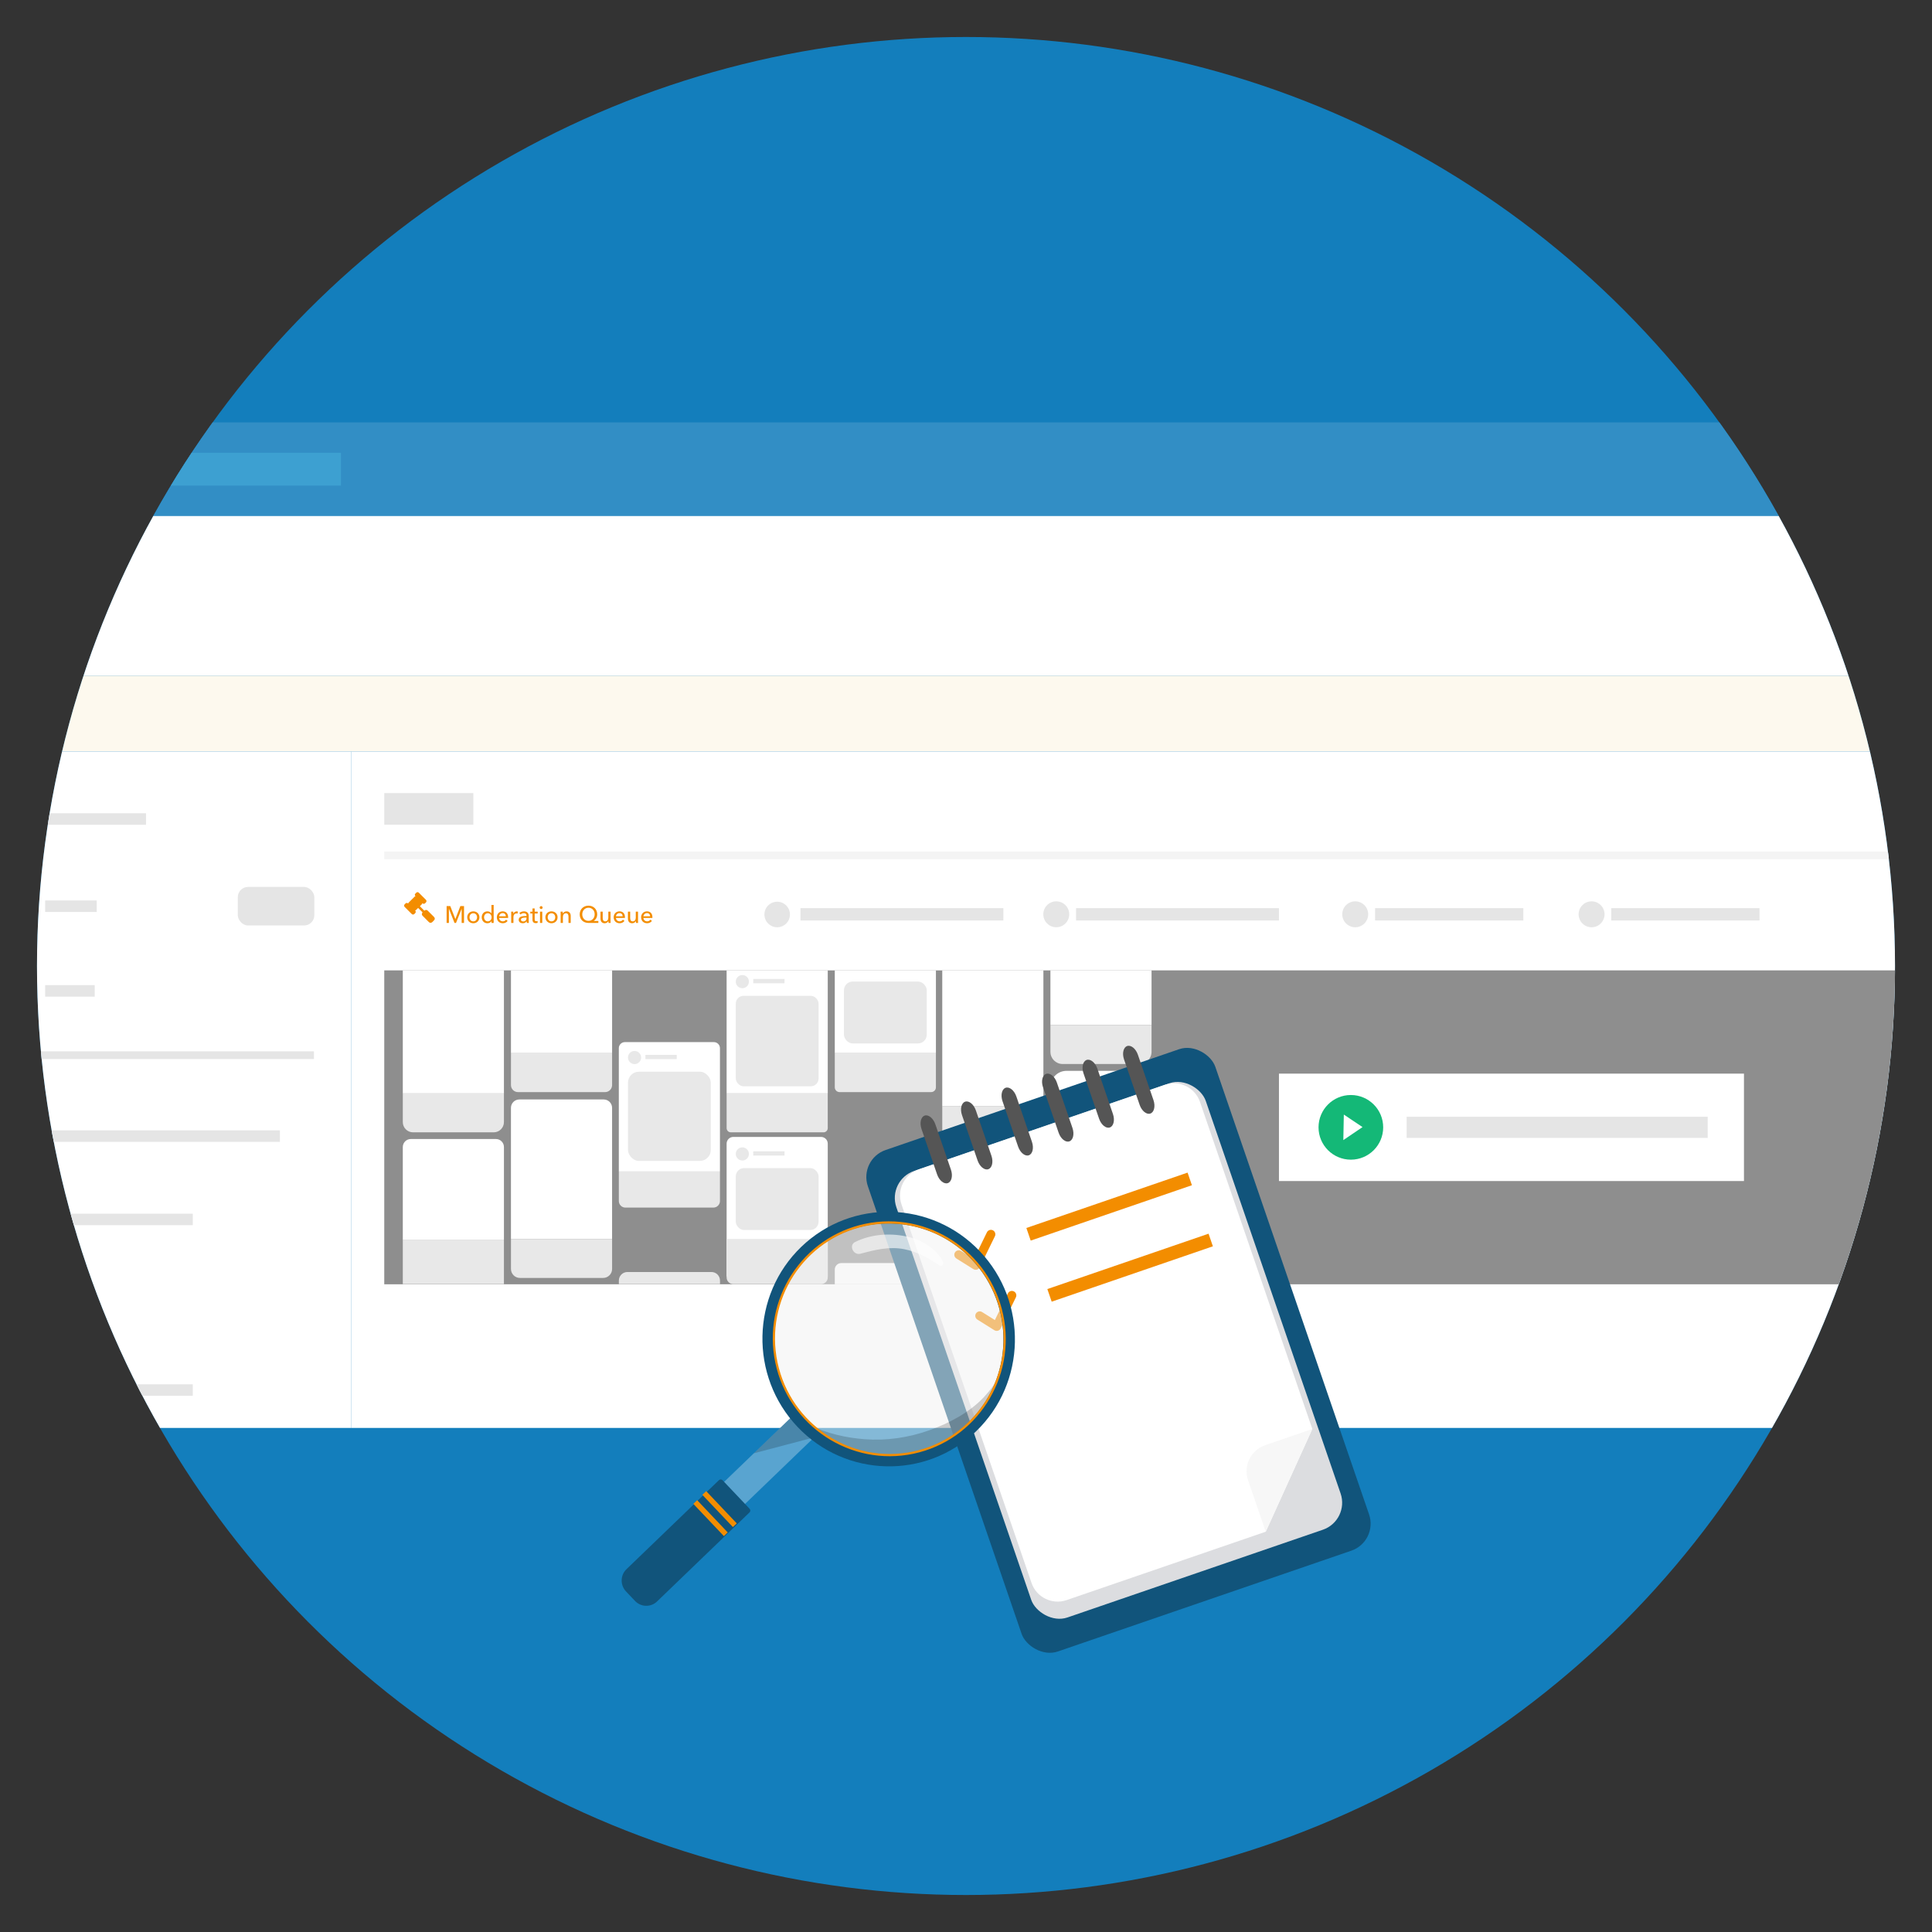 <?xml version="1.0" encoding="UTF-8"?> <svg xmlns="http://www.w3.org/2000/svg" xmlns:xlink="http://www.w3.org/1999/xlink" id="Layer_1" viewBox="0 0 250 250"><rect x="0" y="0" width="250" height="250" fill="#333333" stroke="none"/><defs><style> .cls-1 { fill: #11547b; } .cls-2 { fill: #f2f2f2; opacity: .51; } .cls-3 { fill: #59a4d0; } .cls-4 { fill: #dcdde0; } .cls-5, .cls-6 { fill: #fff; } .cls-7 { fill: #137ebc; } .cls-8, .cls-9, .cls-10 { fill: none; } .cls-11 { opacity: .18; } .cls-12 { fill: #e5e5e5; } .cls-13 { fill: #4298c9; } .cls-14 { fill: #8e8e8e; } .cls-15 { clip-path: url(#clippath-1); } .cls-16 { fill: #fdf9ee; } .cls-9 { stroke: #f4f4f4; } .cls-9, .cls-10 { stroke-miterlimit: 10; } .cls-17 { fill: #555; } .cls-18 { fill: #5da6d1; } .cls-10 { stroke: #e5e5e5; } .cls-19 { fill: #14b877; } .cls-20 { fill: #3da0d1; } .cls-6 { opacity: .61; } .cls-21 { fill: #328ec5; } .cls-22 { fill: #f38d01; } .cls-23 { clip-path: url(#clippath); } .cls-24 { fill: #f7f7f7; } .cls-25 { fill: #f38d00; } .cls-26 { fill: #e8e8e8; } </style><clipPath id="clippath"><circle class="cls-8" cx="-134.81" cy="125" r="120.213"></circle></clipPath><clipPath id="clippath-1"><circle class="cls-8" cx="125" cy="125" r="120.213"></circle></clipPath></defs><circle class="cls-7" cx="125" cy="125" r="120.213"></circle><g class="cls-23"><g><path class="cls-18" d="M2.923,144.68h64.999c4.094,0,7.418,3.324,7.418,7.418v96.801H-4.496v-96.801c0-4.094,3.324-7.418,7.418-7.418Z"></path><path class="cls-18" d="M88.306,80.397h64.999c4.094,0,7.418,3.324,7.418,7.418v136.606h-79.835V87.815c0-4.094,3.324-7.418,7.418-7.418Z"></path><rect class="cls-13" x="80.888" y="224.271" width="79.835" height="24.628"></rect><rect class="cls-18" x="-4.496" y="1.101" width="79.835" height="107.101"></rect><path class="cls-13" d="M-4.496,108.202h79.835v23.099c0,4.21-3.418,7.628-7.628,7.628H3.132c-4.21,0-7.628-3.418-7.628-7.628v-23.099h0Z"></path><rect class="cls-18" x="80.888" y="1.101" width="79.835" height="43.183"></rect><path class="cls-13" d="M80.888,44.284h79.835v23.099c0,4.21-3.418,7.628-7.628,7.628h-64.58c-4.21,0-7.628-3.418-7.628-7.628v-23.099h0Z"></path></g></g><g class="cls-15"><g><g><rect class="cls-21" x="-8.637" y="54.651" width="267.275" height="12.124"></rect><rect class="cls-5" x="-8.637" y="66.775" width="267.275" height="20.654"></rect><rect class="cls-16" x="-8.637" y="87.429" width="267.275" height="9.812"></rect><rect class="cls-5" x="45.429" y="97.241" width="213.209" height="87.533"></rect><rect class="cls-5" x="-8.637" y="97.241" width="54.066" height="87.533"></rect><line class="cls-9" x1="49.723" y1="110.681" x2="254.052" y2="110.681"></line><rect class="cls-14" x="49.723" y="125.567" width="204.329" height="40.619"></rect><path class="cls-25" d="M56.252,118.938c-.023.08-.075.139-.133.195-.061.059-.119.121-.179.182-.127.129-.313.132-.441.005-.273-.272-.545-.545-.817-.818-.12-.121-.127-.276-.02-.407.018-.022.016-.035-.003-.055-.177-.176-.354-.353-.53-.53-.021-.021-.032-.015-.049.002-.075.076-.151.152-.227.227q-.059.059-.141.067c0,.016.015.023.023.033.081.096.084.206.004.303-.063.075-.125.152-.221.188-.075.028-.144.017-.208-.031-.017-.013-.033-.028-.049-.044-.294-.294-.589-.588-.883-.883-.114-.114-.119-.229-.017-.353.035-.042.076-.077.116-.113.102-.092.219-.093.323-.002.008.007.014.019.032.02-.016-.063.021-.101.06-.141.245-.243.489-.488.733-.733.04-.04.078-.076.15-.058-.021-.026-.036-.043-.05-.062-.06-.079-.062-.189,0-.266.072-.09.145-.179.261-.215h.101c.056.02.1.057.141.098.288.289.577.578.866.867.016.016.033.033.047.052.049.064.061.135.032.211-.039.101-.122.165-.201.23-.077.063-.181.063-.262.006-.02-.014-.038-.03-.057-.045q-.016.09-.087.161c-.071.071-.142.143-.213.213-.017.016-.017.027,0,.044.179.178.358.357.536.536.017.017.03.019.048.002.028-.027.062-.047.099-.059.124-.04.23-.008.321.084.253.253.506.507.76.759.059.059.114.119.138.201v.131Z"></path><g><path class="cls-25" d="M58.92,118.922h.006l.643-1.674h.474v2.179h-.305v-1.822h-.006l-.723,1.822h-.194l-.72-1.822h-.006v1.822h-.296v-2.179h.474l.652,1.674Z"></path><path class="cls-25" d="M62.034,118.694c0,.113-.02.216-.06.311-.04.094-.096.176-.167.245-.07.069-.154.122-.251.16-.096.038-.2.057-.311.057s-.214-.019-.311-.057c-.096-.038-.179-.091-.249-.16-.07-.069-.124-.15-.165-.245-.04-.095-.06-.198-.06-.311s.02-.216.06-.309c.04-.093.095-.174.165-.242s.153-.12.249-.158c.097-.038.201-.057.311-.057s.214.019.311.057c.097.038.18.091.251.158.071.068.126.148.167.242.04.093.06.196.06.309ZM61.733,118.696c0-.069-.011-.136-.033-.199-.021-.063-.053-.119-.094-.167s-.092-.086-.153-.115c-.061-.029-.13-.043-.209-.043s-.148.014-.208.043c-.061.029-.112.067-.153.115-.041.048-.073.104-.094.167-.022.063-.032.13-.032.199s.01.136.032.2c.021.063.053.12.094.169.041.049.092.088.153.117.061.029.13.043.208.043s.148-.014.209-.043c.061-.029.112-.067.153-.117.041-.049.073-.105.094-.169.022-.063.033-.13.033-.2Z"></path><path class="cls-25" d="M63.597,119.196c-.055.088-.131.155-.226.202-.096.046-.195.069-.3.069-.113,0-.214-.02-.305-.06-.09-.04-.167-.095-.23-.165-.064-.07-.113-.152-.148-.246-.035-.095-.052-.195-.052-.302s.017-.207.052-.3c.035-.093.085-.175.149-.245.065-.07.142-.124.233-.163.09-.039.19-.058.298-.058.119,0,.222.025.311.075.088.05.158.111.209.183h.006v-1.087h.289v2.327h-.28v-.231h-.006ZM62.637,118.696c0,.068.01.133.031.197.021.063.051.12.093.169.041.049.091.088.15.118.06.03.13.044.21.044.074,0,.141-.014.201-.043s.112-.067.156-.115.077-.104.1-.167c.023-.063.035-.13.035-.199s-.012-.136-.035-.199c-.024-.063-.057-.12-.1-.169s-.095-.088-.156-.117c-.061-.029-.127-.043-.201-.043-.08,0-.15.014-.21.043-.059.029-.109.068-.15.117-.041.049-.072.105-.093.169-.02.063-.031.129-.031.196Z"></path><path class="cls-25" d="M65.751,118.685v.049c0,.016,0,.033-.003.049h-1.16c.002.061.016.119.041.173.025.054.06.101.103.141.043.04.093.071.149.093.056.022.116.034.18.034.099,0,.184-.022.255-.065.072-.043.129-.095.169-.157l.203.163c-.078.103-.17.18-.275.228-.106.049-.224.073-.353.073-.111,0-.213-.018-.308-.055-.095-.037-.175-.089-.243-.156-.067-.067-.121-.147-.16-.241-.039-.095-.058-.199-.058-.314,0-.113.019-.217.057-.312s.091-.177.159-.245c.067-.068.148-.12.24-.158.093-.038.192-.057.299-.057.107,0,.204.018.292.052s.161.085.222.151c.061.066.108.145.141.239s.049.199.049.315ZM65.456,118.568c-.002-.057-.012-.111-.029-.162-.017-.05-.043-.094-.077-.131-.033-.037-.075-.066-.126-.088-.051-.022-.109-.032-.177-.032-.061,0-.119.011-.173.032-.055.022-.102.051-.142.088-.04.037-.073.081-.099.131-.025.05-.04.104-.044.162h.868Z"></path><path class="cls-25" d="M66.148,118.131c-.002-.061-.005-.116-.009-.163h.274c.004.037.007.08.009.128.002.048.003.088.003.119h.009c.041-.086.101-.156.18-.208.079-.052.168-.079.266-.079.046,0,.083.004.114.012l-.012.268c-.041-.01-.085-.015-.133-.015-.07,0-.13.013-.182.038-.051.026-.094.06-.128.103-.034.043-.059.093-.075.149-.016.056-.024.116-.024.177v.766h-.289v-1.145c0-.039-.001-.089-.003-.151Z"></path><path class="cls-25" d="M68.134,118.482c0-.109-.033-.189-.099-.241-.066-.052-.153-.079-.262-.079-.082,0-.16.016-.232.048-.073.032-.134.072-.183.122l-.154-.185c.072-.068.16-.121.263-.16.104-.039.215-.058.334-.058.105,0,.195.015.273.045.077.03.14.07.189.122.05.051.086.112.111.182.024.07.037.145.037.225v.637c0,.049.001.101.005.155.003.054.009.099.017.134h-.262c-.016-.07-.025-.139-.025-.209h-.009c-.053.078-.12.138-.201.182-.081.043-.177.065-.288.065-.057,0-.118-.008-.18-.023-.063-.015-.12-.04-.171-.075-.051-.035-.093-.081-.127-.138-.034-.058-.051-.128-.051-.212,0-.111.029-.199.089-.263.059-.065.137-.114.233-.148.097-.034.205-.056.326-.066.122-.01.243-.015.366-.015v-.04ZM68.063,118.731c-.071,0-.146.003-.223.009-.077.006-.147.018-.209.037-.063.018-.115.046-.156.083s-.062.086-.062.148c0,.043.009.079.027.108.017.029.04.052.069.071s.061.031.095.038c.035.007.071.011.108.011.135,0,.24-.041.312-.122.073-.081.109-.183.109-.306v-.077h-.071Z"></path><path class="cls-25" d="M69.577,118.205h-.388v.758c0,.088.016.151.049.189.033.038.085.057.157.057.027,0,.056-.003.086-.009.031-.005.058-.014.083-.025l.009.237c-.035.012-.073.022-.115.029s-.086.011-.131.011c-.138,0-.243-.038-.315-.114-.073-.076-.109-.19-.109-.341v-.791h-.28v-.237h.28v-.418h.286v.418h.388v.237Z"></path><path class="cls-25" d="M70.214,117.442c0,.053-.019.097-.056.132s-.083.052-.136.052-.097-.018-.134-.054c-.036-.036-.055-.08-.055-.131,0-.053.018-.098.055-.134.037-.036.081-.054.134-.054s.099.018.136.054c.037.036.056.081.056.134ZM70.168,119.427h-.289v-1.459h.289v1.459Z"></path><path class="cls-25" d="M72.149,118.694c0,.113-.02.216-.06.311-.04.094-.096.176-.167.245-.07.069-.154.122-.251.16-.096.038-.2.057-.311.057s-.214-.019-.311-.057c-.096-.038-.179-.091-.249-.16-.07-.069-.124-.15-.165-.245-.04-.095-.06-.198-.06-.311s.02-.216.06-.309c.04-.093.095-.174.165-.242s.153-.12.249-.158c.097-.038.201-.057.311-.057s.214.019.311.057c.097.038.18.091.251.158.071.068.126.148.167.242.04.093.06.196.06.309ZM71.848,118.696c0-.069-.011-.136-.033-.199-.021-.063-.053-.119-.094-.167s-.092-.086-.153-.115c-.061-.029-.13-.043-.209-.043s-.148.014-.208.043c-.061.029-.112.067-.153.115-.041.048-.073.104-.094.167-.022.063-.032.13-.032.199s.01.136.032.2c.021.063.053.12.094.169.041.049.092.088.153.117.061.029.13.043.208.043s.148-.014.209-.043c.061-.029.112-.067.153-.117.041-.049.073-.105.094-.169.022-.063.033-.13.033-.2Z"></path><path class="cls-25" d="M72.812,117.968c.004.037.007.079.009.125.002.046.003.085.003.115h.009c.018-.039.044-.075.075-.109.032-.034.068-.063.109-.089.041-.026.086-.046.135-.06.05-.014.101-.022.154-.022.095,0,.176.016.243.048.068.032.124.074.169.128s.078.116.1.188c.021.072.032.149.032.231v.905h-.289v-.809c0-.06-.005-.116-.014-.169-.009-.053-.027-.1-.051-.141-.024-.041-.058-.074-.101-.099-.043-.024-.099-.037-.166-.037-.115,0-.209.044-.282.131-.073.087-.109.204-.109.349v.776h-.289v-1.145c0-.039-.001-.089-.003-.151-.002-.061-.005-.116-.009-.163h.274Z"></path><path class="cls-25" d="M77.427,119.427h-1.28c-.166,0-.318-.027-.457-.08-.138-.053-.258-.128-.358-.224-.1-.097-.179-.213-.234-.351s-.083-.291-.083-.462c0-.164.029-.314.086-.451.057-.136.136-.254.237-.352.1-.099.22-.175.358-.231s.29-.083.454-.083c.162,0,.312.028.449.083.138.055.256.132.357.231.1.099.179.216.235.352.056.137.085.287.085.451,0,.195-.041.365-.123.511-.082.146-.191.26-.326.345v.006h.6v.256ZM75.344,118.31c0,.119.019.23.057.334.038.103.092.193.162.269.07.076.154.136.252.18.098.044.209.066.332.066.119,0,.228-.022.328-.066s.184-.104.254-.18c.07-.076.124-.166.163-.269.039-.104.058-.215.058-.334,0-.117-.018-.227-.055-.329s-.09-.192-.16-.269-.154-.138-.252-.183c-.098-.045-.209-.068-.332-.068s-.234.022-.332.068-.183.106-.254.183-.125.167-.163.269-.057.212-.057.329Z"></path><path class="cls-25" d="M78.741,119.427c-.004-.037-.007-.078-.009-.125-.002-.046-.003-.084-.003-.115h-.006c-.037.078-.099.144-.186.199-.087.054-.184.082-.291.082-.094,0-.176-.016-.244-.046-.069-.031-.125-.073-.169-.128-.044-.054-.077-.117-.099-.189-.021-.072-.032-.149-.032-.231v-.905h.289v.806c0,.059.005.116.014.171.009.054.027.102.051.143.025.041.059.074.102.099.043.024.098.037.166.037.117,0,.211-.044.283-.131.072-.087.108-.203.108-.349v-.776h.289v1.145c0,.039.001.089.003.151.002.062.005.116.009.163h-.274Z"></path><path class="cls-25" d="M80.868,118.685v.049c0,.016,0,.033-.003.049h-1.16c.002.061.016.119.041.173.025.054.06.101.103.141.043.04.093.071.149.093.056.022.116.034.18.034.099,0,.184-.022.255-.065.072-.043.129-.095.169-.157l.203.163c-.078.103-.17.18-.275.228-.106.049-.224.073-.353.073-.111,0-.213-.018-.308-.055-.095-.037-.175-.089-.243-.156-.067-.067-.121-.147-.16-.241-.039-.095-.058-.199-.058-.314,0-.113.019-.217.057-.312s.091-.177.159-.245c.067-.068.148-.12.24-.158.093-.038.192-.057.299-.057.107,0,.204.018.292.052s.161.085.222.151c.061.066.108.145.141.239s.049.199.049.315ZM80.572,118.568c-.002-.057-.012-.111-.029-.162-.017-.05-.043-.094-.077-.131-.033-.037-.075-.066-.126-.088-.051-.022-.109-.032-.177-.032-.061,0-.119.011-.173.032-.055.022-.102.051-.142.088-.04.037-.073.081-.099.131-.025.05-.04.104-.044.162h.868Z"></path><path class="cls-25" d="M82.295,119.427c-.004-.037-.007-.078-.009-.125-.002-.046-.003-.084-.003-.115h-.006c-.037.078-.099.144-.186.199-.087.054-.184.082-.291.082-.094,0-.176-.016-.244-.046-.069-.031-.125-.073-.169-.128-.044-.054-.077-.117-.099-.189-.021-.072-.032-.149-.032-.231v-.905h.289v.806c0,.059.005.116.014.171.009.054.027.102.051.143.025.041.059.074.102.099.043.024.098.037.166.037.117,0,.211-.044.283-.131.072-.087.108-.203.108-.349v-.776h.289v1.145c0,.039.001.089.003.151.002.062.005.116.009.163h-.274Z"></path><path class="cls-25" d="M84.422,118.685v.049c0,.016,0,.033-.003.049h-1.16c.002.061.016.119.041.173.025.054.06.101.103.141.043.04.093.071.149.093.056.022.116.034.18.034.099,0,.184-.022.255-.065.072-.043.129-.095.169-.157l.203.163c-.078.103-.17.18-.275.228-.106.049-.224.073-.353.073-.111,0-.213-.018-.308-.055-.095-.037-.175-.089-.243-.156-.067-.067-.121-.147-.16-.241-.039-.095-.058-.199-.058-.314,0-.113.019-.217.057-.312s.091-.177.159-.245c.067-.068.148-.12.24-.158.093-.038.192-.057.299-.057.107,0,.204.018.292.052s.161.085.222.151c.061.066.108.145.141.239s.049.199.049.315ZM84.127,118.568c-.002-.057-.012-.111-.029-.162-.017-.05-.043-.094-.077-.131-.033-.037-.075-.066-.126-.088-.051-.022-.109-.032-.177-.032-.061,0-.119.011-.173.032-.055.022-.102.051-.142.088-.04.037-.073.081-.099.131-.025.05-.04.104-.044.162h.868Z"></path></g><g><rect class="cls-5" x="165.497" y="138.926" width="60.172" height="13.901"></rect><g><circle class="cls-19" cx="174.801" cy="145.877" r="4.183"></circle><polygon class="cls-5" points="173.826 147.529 173.858 145.877 173.89 144.225 176.31 145.845 173.826 147.529"></polygon></g><rect class="cls-12" x="182.019" y="144.505" width="38.954" height="2.743"></rect></g><rect class="cls-12" x="103.58" y="117.513" width="26.256" height="1.593"></rect><rect class="cls-12" x="139.241" y="117.513" width="26.256" height="1.593"></rect><rect class="cls-12" x="177.934" y="117.513" width="19.186" height="1.593"></rect><rect class="cls-12" x="208.495" y="117.513" width="19.186" height="1.593"></rect><circle class="cls-12" cx="205.95" cy="118.31" r="1.677"></circle><circle class="cls-12" cx="175.365" cy="118.31" r="1.677"></circle><circle class="cls-12" cx="136.68" cy="118.31" r="1.677"></circle><circle class="cls-12" cx="100.566" cy="118.335" r="1.652"></circle><rect class="cls-12" x="49.723" y="102.624" width="11.525" height="4.094"></rect><circle class="cls-12" cx="-.806" cy="105.98" r="2.636"></circle><circle class="cls-12" cx="-.806" cy="117.1" r="2.636"></circle><circle class="cls-12" cx="-.806" cy="128.22" r="2.636"></circle><circle class="cls-12" cx="-.806" cy="146.76" r="2.636"></circle><circle class="cls-12" cx="-.806" cy="157.798" r="2.636"></circle><circle class="cls-12" cx="-.806" cy="168.835" r="2.636"></circle><circle class="cls-12" cx="-.806" cy="179.873" r="2.636"></circle><rect class="cls-12" x="5.843" y="146.264" width="30.377" height="1.488"></rect><rect class="cls-12" x="5.843" y="127.476" width="6.414" height="1.488"></rect><rect class="cls-12" x="5.843" y="116.518" width="6.674" height="1.488"></rect><rect class="cls-12" x="5.843" y="105.236" width="13.054" height="1.488"></rect><rect class="cls-12" x="30.771" y="114.769" width="9.904" height="4.986" rx="1.326" ry="1.326"></rect><rect class="cls-12" x="5.843" y="157.053" width="19.102" height="1.488"></rect><rect class="cls-12" x="5.843" y="168.091" width="6.146" height="1.488"></rect><rect class="cls-12" x="5.843" y="179.129" width="19.102" height="1.488"></rect><line class="cls-10" x1="-6.741" y1="136.537" x2="40.628" y2="136.537"></line></g><g><g><rect class="cls-5" x="52.122" y="125.567" width="13.087" height="15.918"></rect><path class="cls-26" d="M52.122,141.486h13.087v3.715c0,.729-.592,1.322-1.322,1.322h-10.443c-.729,0-1.322-.592-1.322-1.322v-3.715h0Z"></path><rect class="cls-5" x="66.118" y="125.567" width="13.087" height="10.714"></rect><path class="cls-26" d="M66.118,136.282h13.087v4.126c0,.503-.408.911-.911.911h-11.265c-.503,0-.911-.408-.911-.911v-4.126h0Z"></path><path class="cls-5" d="M67.201,142.27h10.92c.598,0,1.083.485,1.083,1.083v16.974h-13.087v-16.974c0-.598.485-1.083,1.083-1.083Z"></path><path class="cls-26" d="M66.118,160.328h13.087v3.875c0,.641-.521,1.162-1.162,1.162h-10.762c-.641,0-1.162-.521-1.162-1.162v-3.875h0Z"></path><path class="cls-5" d="M53.157,147.389h11.017c.571,0,1.035.464,1.035,1.035v12.052h-13.087v-12.052c0-.571.464-1.035,1.035-1.035Z"></path><rect class="cls-26" x="52.122" y="160.476" width="13.087" height="5.685"></rect><path class="cls-5" d="M94.895,147.117h11.345c.481,0,.871.39.871.871v17.187h-13.087v-17.187c0-.481.39-.871.871-.871Z"></path><path class="cls-26" d="M94.024,160.328h13.087v4.979c0,.471-.383.854-.854.854h-11.378c-.471,0-.854-.383-.854-.854v-4.979h0Z"></path><path class="cls-5" d="M80.858,134.849h11.52c.432,0,.784.351.784.784v15.959h-13.087v-15.959c0-.432.351-.784.784-.784Z"></path><path class="cls-26" d="M80.075,151.592h13.087v3.819c0,.47-.381.851-.851.851h-11.384c-.47,0-.851-.381-.851-.851v-3.819h0Z"></path><path class="cls-26" d="M80.082,164.598h13.087v.458c0,.61-.495,1.105-1.105,1.105h-10.876c-.61,0-1.105-.495-1.105-1.105v-.458h0Z" transform="translate(173.25 330.759) rotate(180)"></path><path class="cls-5" d="M123.177,149.103h10.588c.69,0,1.249.56,1.249,1.249v15.834h-13.087v-15.834c0-.69.56-1.249,1.249-1.249Z"></path><path class="cls-5" d="M108.858,163.441h11.41c.463,0,.839.376.839.839v1.907h-13.087v-1.907c0-.463.376-.839.839-.839Z"></path><path class="cls-5" d="M138.012,138.566h8.91c1.153,0,2.088.936,2.088,2.088v21.52h-13.087v-21.52c0-1.153.936-2.088,2.088-2.088Z"></path><rect class="cls-26" x="135.924" y="162.15" width="13.087" height="4.037"></rect><rect class="cls-5" x="94.024" y="125.567" width="13.087" height="15.918"></rect><path class="cls-26" d="M94.024,141.486h13.087v4.492c0,.301-.244.545-.545.545h-11.997c-.301,0-.545-.244-.545-.545v-4.492h0Z"></path><rect class="cls-5" x="108.02" y="125.567" width="13.087" height="10.714"></rect><path class="cls-26" d="M108.02,136.282h13.087v4.415c0,.343-.279.622-.622.622h-11.843c-.343,0-.622-.279-.622-.622v-4.415h0Z"></path><rect class="cls-5" x="121.927" y="125.567" width="13.087" height="17.556"></rect><path class="cls-26" d="M121.927,143.123h13.087v3.45c0,.876-.711,1.587-1.587,1.587h-9.913c-.876,0-1.587-.711-1.587-1.587v-3.45h0Z"></path><rect class="cls-5" x="135.924" y="125.567" width="13.087" height="7.079"></rect><path class="cls-26" d="M135.924,132.646h13.087v3.461c0,.869-.706,1.575-1.575,1.575h-9.936c-.869,0-1.575-.706-1.575-1.575v-3.461h0Z"></path></g><circle class="cls-26" cx="96.06" cy="149.318" r=".851"></circle><rect class="cls-26" x="97.468" y="148.977" width="4.049" height=".549"></rect><rect class="cls-26" x="95.21" y="151.152" width="10.715" height="8.011" rx="1.075" ry="1.075"></rect><g><circle class="cls-26" cx="82.112" cy="136.842" r=".851"></circle><rect class="cls-26" x="83.519" y="136.502" width="4.049" height=".549"></rect><rect class="cls-26" x="81.261" y="138.677" width="10.715" height="11.544" rx="1.416" ry="1.416"></rect></g><rect class="cls-26" x="109.206" y="127.009" width="10.715" height="8.011" rx="1.137" ry="1.137"></rect><circle class="cls-26" cx="96.06" cy="127.023" r=".851"></circle><rect class="cls-26" x="97.468" y="126.682" width="4.049" height=".549"></rect><rect class="cls-26" x="95.21" y="128.857" width="10.715" height="11.711" rx="1.013" ry="1.013"></rect></g><rect class="cls-20" x="-3.442" y="58.589" width="47.558" height="4.248"></rect><g><g><g><rect class="cls-1" x="120.958" y="140.428" width="47.544" height="68.612" rx="3.692" ry="3.692" transform="translate(-48.914 56.494) rotate(-18.957)"></rect><rect class="cls-4" x="123.564" y="144.188" width="42.334" height="61.092" rx="3.692" ry="3.692" transform="translate(-48.914 56.494) rotate(-18.957)"></rect><path class="cls-5" d="M163.786,198.202l-25.777,8.854c-1.853.636-3.889-.359-4.526-2.212l-16.83-48.998c-.636-1.853.359-3.889,2.212-4.526l31.884-10.952c1.853-.636,3.889.359,4.526,2.211l14.539,42.329"></path><path class="cls-17" d="M123.051,151.355c.27.788.089,1.57-.403,1.739s-1.116-.337-1.387-1.124l-2.017-5.873c-.27-.787-.089-1.57.403-1.739s1.116.337,1.387,1.124l2.017,5.873Z"></path><path class="cls-17" d="M128.291,149.555c.27.788.089,1.57-.403,1.739-.492.169-1.116-.337-1.387-1.124l-2.017-5.873c-.27-.787-.089-1.57.403-1.739.492-.169,1.116.337,1.387,1.124l2.017,5.873Z"></path><path class="cls-17" d="M133.533,147.754c.27.788.089,1.57-.403,1.739s-1.116-.337-1.387-1.124l-2.017-5.873c-.27-.787-.089-1.57.403-1.739s1.116.337,1.387,1.124l2.017,5.873Z"></path><path class="cls-17" d="M138.775,145.954c.27.788.089,1.57-.403,1.739s-1.116-.337-1.387-1.124l-2.017-5.873c-.27-.787-.089-1.57.403-1.739s1.116.337,1.387,1.124l2.017,5.873Z"></path><path class="cls-17" d="M144.015,144.154c.27.788.089,1.57-.403,1.739-.492.169-1.116-.337-1.387-1.124l-2.017-5.873c-.27-.787-.089-1.57.403-1.739.492-.169,1.116.337,1.387,1.124l2.017,5.873Z"></path><path class="cls-17" d="M149.259,142.353c.27.788.089,1.57-.403,1.739s-1.116-.337-1.387-1.124l-2.017-5.873c-.27-.787-.089-1.57.403-1.739s1.116.337,1.387,1.124l2.017,5.873Z"></path></g><g><path class="cls-25" d="M126.446,164.282c-.01.003-.019.006-.029.009-.157.045-.325.021-.464-.066l-2.196-1.375c-.269-.169-.351-.524-.182-.793.169-.269.524-.351.793-.182l1.654,1.036,1.684-3.447c.139-.285.484-.404.77-.264.285.14.404.484.264.77l-1.965,4.021c-.067.137-.186.242-.33.292Z"></path><rect class="cls-25" x="132.494" y="155.272" width="22.057" height="1.726" transform="translate(-42.937 55.092) rotate(-18.957)"></rect><path class="cls-25" d="M129.161,172.185c-.01.003-.019.006-.029.009-.157.045-.325.021-.464-.066l-2.196-1.375c-.269-.169-.351-.524-.182-.793.168-.269.524-.351.793-.182l1.654,1.036,1.684-3.447c.139-.285.484-.404.77-.264.285.14.404.484.264.77l-1.965,4.021c-.067.137-.186.242-.33.292Z"></path><rect class="cls-25" x="135.208" y="163.175" width="22.057" height="1.726" transform="translate(-45.357 56.403) rotate(-18.957)"></rect></g><path class="cls-24" d="M163.786,198.202l-2.291-6.669c-.636-1.853.359-3.889,2.212-4.526l6.108-2.098"></path></g><g><g><g><polygon class="cls-3" points="91.148 194.214 93.853 197.068 105.527 185.827 102.822 182.972 91.148 194.214"></polygon><path class="cls-11" d="M105.353,185.995l-7.809,2.06,5.103-4.914s1.354,1.749,2.705,2.854Z"></path></g><path class="cls-2" d="M104.444,162.146c-6.077,5.852-6.28,15.579-.454,21.726,5.827,6.147,15.476,6.386,21.554.534,6.077-5.852,6.28-15.579.454-21.726-5.827-6.147-15.476-6.386-21.554-.534Z"></path><path class="cls-11" d="M111.861,186.232c2.849.218,5.659-.193,8.349-1.14,2.576-.907,5.242-2.308,7.132-4.332.785-.841,1.472-1.772,1.979-2.806-1.257,3.672-3.888,6.864-7.614,8.721-5.675,2.829-12.266,1.755-16.778-2.198,2.151,1.03,4.579,1.575,6.932,1.755Z"></path><path class="cls-1" d="M81.004,205.929l1.166,1.23c.77.813,2.047.845,2.85.071l11.967-11.524c.132-.127.137-.339.01-.473l-3.497-3.69c-.127-.134-.337-.139-.469-.012l-11.967,11.524c-.804.774-.83,2.06-.06,2.873Z"></path><polygon class="cls-22" points="90.882 193.429 94.839 197.603 95.335 197.125 91.379 192.951 90.882 193.429"></polygon><polygon class="cls-22" points="89.717 194.6 93.673 198.774 94.169 198.297 90.213 194.123 89.717 194.6"></polygon><path class="cls-1" d="M103.683,161.343c6.505-6.264,16.872-6.007,23.109.573,6.237,6.58,6.019,17.03-.486,23.294-6.505,6.264-16.872,6.007-23.109-.573-6.237-6.58-6.019-17.03.486-23.294ZM104.714,162.431c-5.912,5.693-6.111,15.19-.442,21.171,5.669,5.98,15.09,6.214,21.003.521,5.912-5.693,6.111-15.19.442-21.171-5.669-5.98-15.09-6.214-21.003-.521Z"></path><path class="cls-6" d="M110.649,160.715c2.015-.993,4.415-1.187,6.605-.726,1.889.398,3.876,1.492,4.767,3.29.135.273-.143.674-.446.468-1.423-.966-2.882-1.769-4.58-2.103-1.941-.382-3.81.094-5.673.592-.879.235-1.546-1.09-.672-1.52Z"></path></g><path class="cls-22" d="M100.326,176.34c-1.726-8.202,3.484-16.267,11.614-17.977,8.13-1.711,16.149,3.57,17.874,11.772,1.726,8.202-3.484,16.267-11.614,17.977-8.13,1.711-16.148-3.57-17.874-11.772ZM100.606,176.281c1.693,8.046,9.559,13.227,17.535,11.549,7.976-1.678,13.087-9.59,11.394-17.636-1.693-8.046-9.559-13.227-17.535-11.548-7.976,1.678-13.087,9.589-11.394,17.636Z"></path></g></g></g></g></svg> 